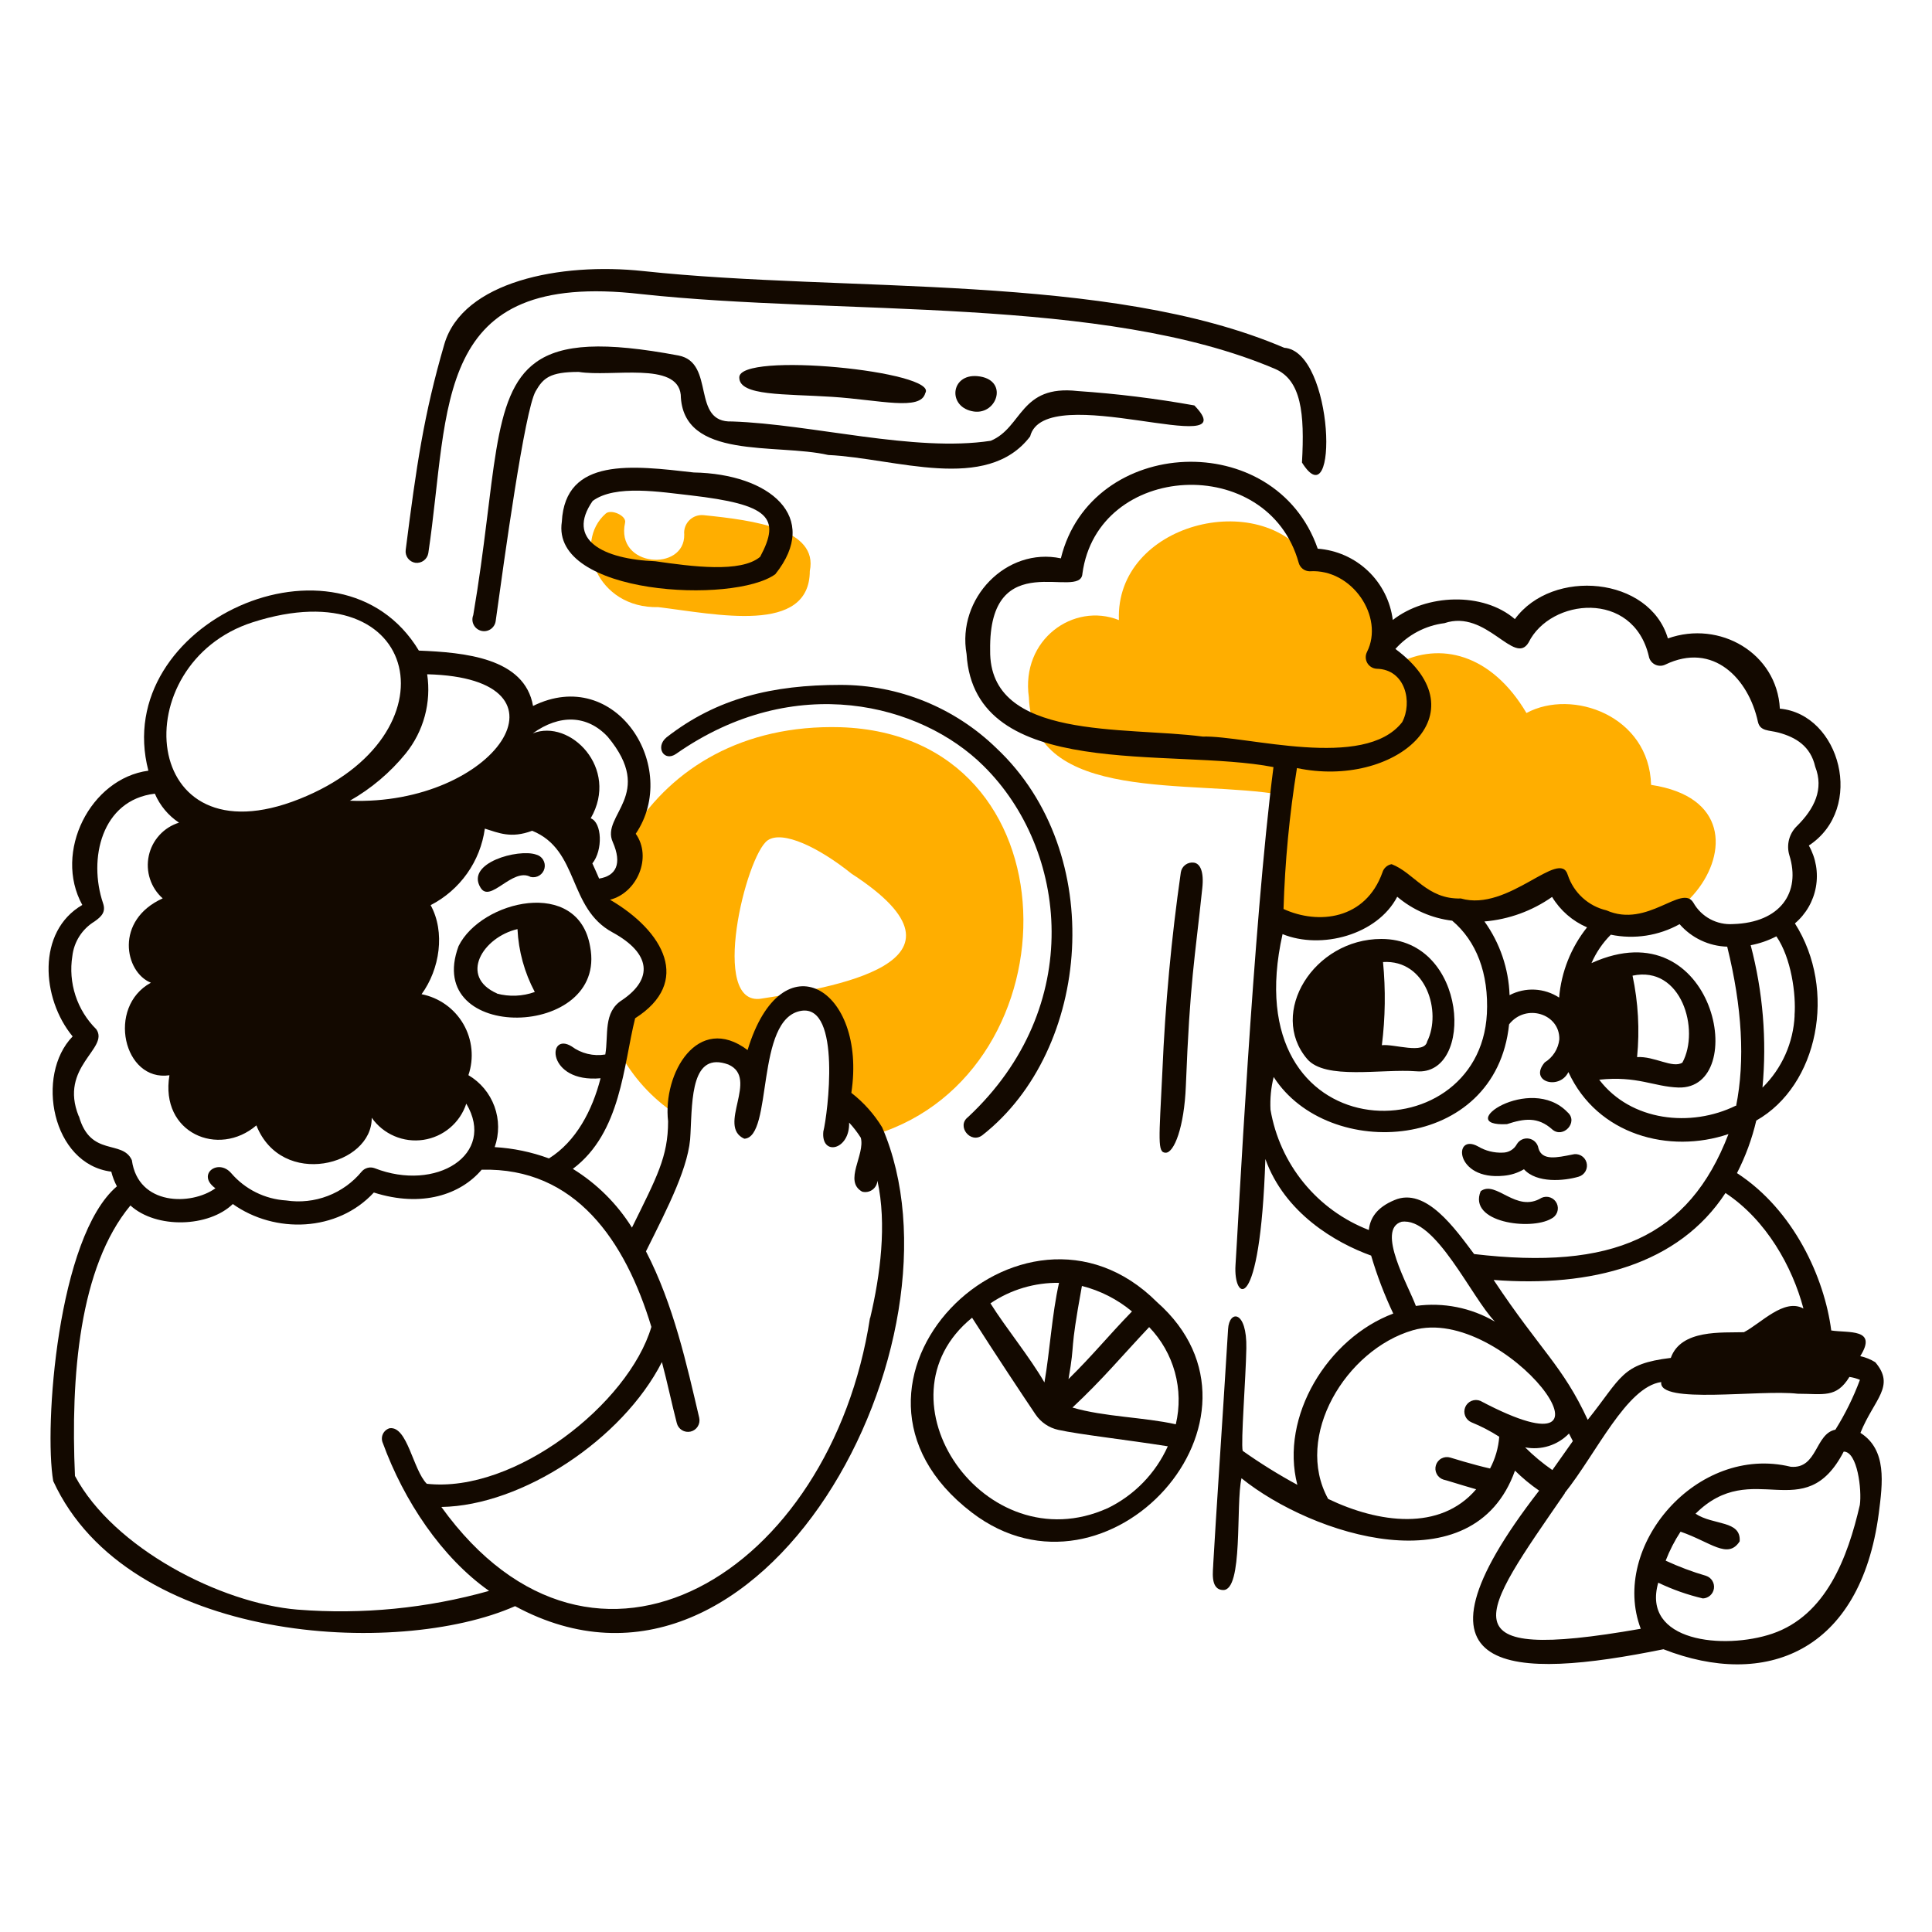<?xml version="1.0" encoding="UTF-8"?> <svg xmlns="http://www.w3.org/2000/svg" viewBox="0 0 167 167" fill="none"><path d="M56.906 52.48C61.916 53.089 69.982 54.876 69.999 49.356C70.742 45.741 65.222 44.973 60.814 44.53C60.589 44.508 60.362 44.536 60.149 44.612C59.937 44.688 59.743 44.811 59.584 44.971C59.424 45.13 59.302 45.323 59.226 45.536C59.15 45.748 59.121 45.975 59.144 46.2C59.219 49.44 53.165 49.064 54.033 45.173C54.167 44.58 52.831 43.979 52.364 44.388C49.508 46.893 51.587 52.605 56.906 52.48Z" fill="#FFAE00"></path><path d="M72.645 62.859C64.162 62.625 58.124 66.441 54.734 71.727C55.92 73.53 53.816 77.263 51.336 76.954C52.513 81.529 55.436 79.55 56.563 83.425C56.914 86.999 53.816 86.138 53.824 87.383C53.839 88.585 53.749 89.786 53.557 90.973C54.704 93.116 56.365 94.941 58.392 96.284C58.759 92.727 62.074 89.237 65.272 92.385C66.374 85.204 73.622 83.108 72.787 95.09C73.831 95.999 74.797 96.993 75.676 98.062C93.119 92.685 93.286 63.527 72.645 62.859ZM65.806 86.322C61.289 87.032 64.471 73.948 66.358 72.637C67.644 71.751 70.766 73.238 73.614 75.526C85.579 83.283 71.61 85.421 65.79 86.322H65.806Z" fill="#FFAE00"></path><path d="M142.718 67.844C142.559 61.865 135.904 59.494 131.946 61.632C128.898 56.48 124.431 55.453 120.824 57.348C120.228 57.138 119.62 56.962 119.004 56.822C121.425 49.357 115.43 48.029 113.159 48.389C108.984 42.126 96.4 45.207 96.717 53.599C92.809 52.038 88.225 55.269 88.935 60.279C89.261 69.539 103.072 67.326 110.82 68.713C110.678 71.067 110.687 74.399 110.428 79.442C114.152 81.471 117.701 80.862 120.882 76.219C122.928 77.597 125.319 78.374 127.784 78.461C130.249 78.548 132.689 77.942 134.827 76.712C142.576 87.408 155.927 69.84 142.718 67.844Z" fill="#FFAE00"></path><path d="M160.813 123.855C161.999 120.924 163.869 119.839 162.099 117.751C161.699 117.501 161.258 117.323 160.796 117.225C162.333 114.795 159.761 115.238 158.291 115.004C157.707 110.453 155.052 104.591 150.142 101.402C150.881 99.962 151.442 98.436 151.811 96.859C157.155 93.837 158.817 85.587 155.151 79.817C156.104 79.011 156.745 77.897 156.965 76.669C157.185 75.44 156.968 74.174 156.354 73.087C161.256 69.864 159.06 61.731 153.849 61.255C153.599 56.462 148.655 53.59 144.171 55.185C142.593 49.849 134.202 49.072 130.945 53.515C128.19 51.143 123.28 51.335 120.391 53.59C120.187 51.971 119.429 50.474 118.247 49.35C117.064 48.227 115.529 47.548 113.903 47.428C110.245 36.915 94.305 37.658 91.7 48.263C86.99 47.269 82.69 51.736 83.55 56.537C84.218 67.626 101.252 64.587 110.078 66.307C108.308 80.009 107.014 106.212 106.797 109.326C106.58 112.441 108.926 113.935 109.377 100.183C111.047 104.859 115.431 107.422 118.52 108.533C119.025 110.25 119.665 111.925 120.432 113.543C114.771 115.664 110.613 122.436 112.141 128.347C110.508 127.462 108.93 126.481 107.415 125.408C107.248 124.632 107.682 119.204 107.732 116.557C107.799 113.217 106.246 113.217 106.154 114.887C105.644 123.237 105.102 131.07 104.876 135.119C104.876 135.687 104.55 137.399 105.711 137.44C107.49 137.524 106.797 130.026 107.314 127.779C113.41 132.698 127.355 137.215 130.953 127.12C131.597 127.756 132.296 128.335 133.041 128.848C120.449 145.081 130.786 145.198 143.787 142.559C152.538 145.982 160.804 142.885 162.399 130.819C162.733 128.197 163.126 125.325 160.813 123.855ZM155.887 113.109C154.216 112.182 152.213 114.394 150.743 115.154C148.856 115.213 145.307 114.887 144.422 117.376C140.13 117.893 140.189 119.046 137.241 122.728C135.078 118.052 133.174 116.757 129.108 110.637C137.55 111.288 145.098 109.318 149.148 103.122C152.688 105.46 154.935 109.51 155.887 113.109ZM150.042 95.573C146.15 97.486 140.965 96.918 138.234 93.328C141.524 92.977 142.96 93.937 145.082 94.004C151.294 94.188 148.28 78.398 137.566 83.249C137.965 82.334 138.531 81.501 139.237 80.794C141.263 81.212 143.373 80.889 145.182 79.884C145.696 80.475 146.328 80.953 147.036 81.287C147.745 81.622 148.515 81.807 149.298 81.829C150.593 87.065 150.851 91.691 150.066 95.607L150.042 95.573ZM141.115 84.335C145.357 83.433 146.96 89.035 145.424 91.85C144.589 92.384 143.011 91.282 141.508 91.374C141.739 89.021 141.607 86.647 141.115 84.335ZM155.126 87.775C155.019 90.13 154.026 92.358 152.346 94.012C152.731 89.882 152.386 85.716 151.327 81.704C152.101 81.557 152.849 81.298 153.548 80.936C154.834 82.806 155.26 85.938 155.118 87.783L155.126 87.775ZM124.858 53.865C128.49 52.63 130.903 57.614 132.131 55.535C134.018 51.711 141.149 50.976 142.518 56.704C142.542 56.858 142.602 57.003 142.692 57.129C142.782 57.255 142.9 57.358 143.036 57.431C143.173 57.504 143.325 57.544 143.48 57.548C143.635 57.553 143.789 57.521 143.929 57.456C148.104 55.435 151.152 58.683 151.953 62.391C152.137 63.226 152.905 63.1 153.74 63.326C155.227 63.727 156.504 64.495 156.905 66.273C157.665 68.211 156.847 69.897 155.319 71.409C154.992 71.728 154.759 72.129 154.644 72.57C154.53 73.012 154.537 73.477 154.667 73.914C155.686 77.153 153.882 79.759 149.799 79.876C149.113 79.922 148.427 79.773 147.821 79.447C147.215 79.121 146.714 78.629 146.376 78.03C145.382 76.36 142.418 80.268 138.861 78.69C138.09 78.51 137.379 78.135 136.794 77.601C136.209 77.067 135.771 76.393 135.521 75.642C134.836 73.263 130.386 78.857 126.277 77.663C123.347 77.755 122.244 75.45 120.29 74.698C120.105 74.731 119.933 74.815 119.793 74.941C119.653 75.066 119.55 75.228 119.497 75.408C118.036 79.5 113.953 79.951 110.947 78.573C111.07 74.491 111.457 70.422 112.107 66.39C120.532 68.169 128.19 61.706 120.616 56.095C121.714 54.864 123.221 54.072 124.858 53.865ZM128.315 79.65C130.417 79.474 132.434 78.742 134.16 77.529C134.869 78.7 135.925 79.619 137.183 80.159C135.795 81.9 134.956 84.012 134.769 86.23C134.138 85.817 133.409 85.58 132.656 85.543C131.903 85.506 131.154 85.671 130.486 86.021C130.407 83.73 129.652 81.513 128.315 79.65ZM128.524 87.633C127.88 99.907 106.63 99.598 110.863 80.744C114.203 82.105 119.055 80.819 120.775 77.513C122.121 78.654 123.773 79.374 125.526 79.583C127.597 81.329 128.707 84.109 128.524 87.674V87.633ZM103.958 63.668C97.211 62.775 85.487 64.027 85.588 56.22C85.438 47.035 93.412 51.945 93.562 49.59C94.865 39.913 109.619 39.136 112.258 48.647C112.314 48.856 112.438 49.042 112.61 49.174C112.782 49.307 112.993 49.38 113.21 49.382C116.883 49.139 119.681 53.348 118.161 56.354C118.086 56.502 118.049 56.667 118.053 56.833C118.058 56.999 118.103 57.161 118.186 57.306C118.269 57.45 118.386 57.571 118.528 57.658C118.669 57.746 118.83 57.797 118.996 57.806C121.501 57.857 122.111 60.729 121.201 62.424C117.919 66.632 107.715 63.56 103.958 63.668ZM118.32 106.32C116.123 105.471 114.184 104.066 112.695 102.242C111.204 100.418 110.214 98.238 109.82 95.916C109.772 94.967 109.864 94.016 110.095 93.094C114.788 100.416 129.3 99.615 130.444 88.543C131.888 86.698 134.845 87.624 134.786 89.846C134.741 90.251 134.604 90.641 134.385 90.985C134.167 91.329 133.873 91.619 133.525 91.833C132.106 93.503 134.794 94.263 135.571 92.668C138.076 98.12 144.305 99.757 149.407 98.028C145.975 106.971 139.337 109.802 127.421 108.399C125.81 106.262 123.246 102.554 120.524 103.74C119.004 104.374 118.428 105.293 118.32 106.32ZM121.142 105.61C124.081 105.159 127.213 112.198 129.225 114.244C127.163 113.034 124.754 112.555 122.386 112.883C121.768 111.188 118.929 106.278 121.142 105.61ZM127.196 122.945C128.031 123.285 128.833 123.702 129.592 124.189C129.521 125.15 129.25 126.085 128.799 126.936C127.346 126.611 125.392 126.001 125.367 125.993C125.115 125.914 124.841 125.939 124.607 126.062C124.373 126.185 124.198 126.396 124.119 126.648C124.04 126.9 124.065 127.174 124.188 127.408C124.311 127.642 124.522 127.818 124.774 127.897C124.858 127.897 126.244 128.347 127.597 128.732C124.474 132.389 119.163 131.654 114.805 129.566C111.815 124.139 116.341 116.674 122.119 114.987C130.101 112.658 141.909 128.472 127.964 121.091C127.718 120.989 127.442 120.989 127.196 121.091C126.95 121.193 126.755 121.388 126.653 121.634C126.551 121.88 126.551 122.156 126.653 122.402C126.755 122.648 126.95 122.843 127.196 122.945ZM131.83 125.108C132.512 125.239 133.215 125.199 133.877 124.99C134.538 124.782 135.138 124.412 135.621 123.913C135.746 124.147 135.855 124.356 135.955 124.565C135.37 125.4 134.778 126.235 134.185 127.07C133.343 126.487 132.555 125.831 131.83 125.108ZM135.245 129.065C138.001 125.617 140.589 119.88 143.595 119.463C143.32 121.425 152.154 120.089 155.386 120.473C157.623 120.473 158.726 120.874 159.861 119.02C160.174 119.065 160.48 119.149 160.771 119.271C160.212 120.775 159.501 122.219 158.65 123.579C156.88 123.93 157.114 126.986 154.792 126.786C146.668 124.807 139.136 133.683 141.825 140.789C124.674 143.795 127.939 139.703 135.27 129.065H135.245ZM160.763 130.084C159.719 134.618 157.849 139.628 153.19 141.215C149.014 142.626 141.875 141.924 143.336 136.806C144.57 137.398 145.863 137.854 147.194 138.167C147.429 138.159 147.654 138.068 147.829 137.91C148.004 137.753 148.118 137.539 148.151 137.305C148.184 137.072 148.133 136.835 148.009 136.636C147.884 136.436 147.694 136.286 147.47 136.213C146.275 135.864 145.108 135.425 143.979 134.902C144.318 134.024 144.749 133.184 145.265 132.397C147.854 133.282 149.348 134.827 150.375 133.232C150.509 131.395 148.113 131.871 146.56 130.844C151.503 125.918 155.953 132.047 159.368 125.475C160.554 125.466 160.946 128.781 160.763 130.084Z" fill="#130900"></path><path d="M67.017 49.633C70.975 44.681 66.533 40.957 59.97 40.84C54.676 40.239 48.856 39.487 48.564 45.099C47.596 51.461 63.461 52.229 67.017 49.633ZM51.228 43.303C53.181 41.85 57.164 42.543 59.703 42.819C66.466 43.604 67.527 44.731 65.707 48.13C64.037 49.541 59.786 48.965 56.647 48.514C52.13 48.338 48.89 46.66 51.228 43.303Z" fill="#130900"></path><path d="M35.904 48.648C36.163 48.679 36.423 48.61 36.631 48.455C36.84 48.299 36.98 48.069 37.023 47.813C38.927 35.087 37.291 23.347 55.394 25.418C72.72 27.297 95.373 25.552 110.219 31.889C112.474 32.866 112.783 35.705 112.541 39.98C115.731 45.099 115.347 30.369 111.004 30.061C95.824 23.556 73.179 25.318 55.594 23.431C48.429 22.662 40.004 24.332 38.41 29.743C36.623 35.872 35.996 40.273 35.069 47.529C35.033 47.788 35.101 48.05 35.257 48.26C35.414 48.469 35.646 48.608 35.904 48.648Z" fill="#130900"></path><path d="M79.976 33.985C81.221 32.106 63.844 30.353 63.903 32.632C63.903 34.244 67.81 34.035 71.927 34.302C76.043 34.569 79.576 35.538 79.976 33.985Z" fill="#130900"></path><path d="M89.044 37.725C90.297 32.715 107.966 39.93 103.239 35.045C99.902 34.446 96.535 34.031 93.153 33.801C88.142 33.233 88.401 36.949 85.638 38.101C79.033 39.111 70.182 36.665 63.293 36.431C59.686 36.581 61.89 31.346 58.642 30.728C52.229 29.526 48.555 29.709 46.318 31.321C42.401 34.143 42.927 41.341 40.907 53.173C40.854 53.305 40.83 53.447 40.835 53.59C40.841 53.732 40.877 53.871 40.941 53.999C41.004 54.126 41.094 54.239 41.204 54.329C41.315 54.419 41.443 54.486 41.58 54.523C41.718 54.56 41.861 54.568 42.002 54.546C42.143 54.524 42.277 54.472 42.397 54.394C42.516 54.316 42.617 54.214 42.694 54.094C42.772 53.974 42.822 53.84 42.844 53.699C43.595 48.288 45.349 35.479 46.301 33.818C46.952 32.682 47.528 32.148 50.025 32.148C52.88 32.615 58.533 31.221 58.843 34.118C58.976 39.813 67.1 38.293 71.593 39.329C77.354 39.596 85.287 42.652 89.044 37.725Z" fill="#130900"></path><path d="M83.675 96.56C82.648 97.337 83.901 98.915 84.92 98.121C94.305 90.765 95.775 73.74 86.13 64.671C82.52 61.16 77.681 59.198 72.645 59.202C66.8 59.202 61.982 60.33 57.615 63.736C56.605 64.571 57.407 65.899 58.45 65.156C68.712 57.975 79.609 60.839 85.011 66.2C92.318 73.406 93.854 87.049 83.675 96.56Z" fill="#130900"></path><path d="M84.494 32.515C82.13 32.298 81.88 35.237 84.185 35.572C86.231 35.855 87.216 32.774 84.494 32.515Z" fill="#130900"></path><path d="M39.638 81.78C36.515 90.18 52.555 89.846 51.011 81.83C49.992 75.801 41.575 77.839 39.638 81.78ZM42.978 85.88C39.638 84.418 41.725 81.012 44.731 80.31C44.822 82.21 45.333 84.067 46.226 85.746C45.169 86.126 44.02 86.173 42.936 85.88H42.978Z" fill="#130900"></path><path d="M103.197 74.566C102.938 74.529 102.674 74.597 102.463 74.753C102.252 74.909 102.111 75.142 102.07 75.401C101.251 81.101 100.719 86.839 100.475 92.593C100.183 98.597 100.032 99.632 100.759 99.641C101.486 99.649 102.362 97.453 102.504 93.862C102.863 84.677 103.272 83.007 103.924 76.778C104.082 75.334 103.74 74.641 103.197 74.566Z" fill="#130900"></path><path d="M100.008 112.55C88.318 100.86 69.472 119.631 84.01 130.745C95.775 139.746 111.339 122.545 100.008 112.55ZM93.52 111.156C95.109 111.559 96.586 112.312 97.846 113.36C95.725 115.548 94.506 117.093 92.36 119.205C92.986 115.631 92.385 117.368 93.52 111.156ZM91.541 110.888C90.924 113.635 90.757 116.734 90.281 119.497C88.986 117.26 86.941 114.779 85.613 112.659C87.371 111.469 89.453 110.851 91.575 110.888H91.541ZM95.716 130.377C85.145 135.12 75.343 120.95 84.026 113.903C86.089 117.134 88.377 120.583 89.504 122.253C89.965 122.94 90.674 123.422 91.483 123.597C93.362 124.006 97.245 124.432 100.944 125.016C99.886 127.36 98.039 129.257 95.725 130.377H95.716ZM101.628 123.113C98.865 122.495 95.466 122.478 92.702 121.668C95.374 119.163 96.877 117.318 99.332 114.713C100.389 115.808 101.154 117.151 101.557 118.618C101.96 120.086 101.987 121.632 101.636 123.113H101.628Z" fill="#130900"></path><path d="M119.405 81.162C113.56 81.162 109.611 87.558 112.984 91.532C114.554 93.386 119.447 92.367 122.428 92.601C127.463 93.035 126.92 81.162 119.405 81.162ZM123.363 90.021C123.129 91.173 120.482 90.213 119.447 90.347C119.746 87.961 119.779 85.55 119.547 83.157C123.279 82.932 124.632 87.474 123.363 90.021Z" fill="#130900"></path><path d="M133.249 103.54C131.044 104.893 129.333 101.979 127.989 102.964C126.87 105.678 132.314 106.379 134.084 105.344C134.323 105.233 134.508 105.032 134.6 104.784C134.69 104.537 134.679 104.264 134.568 104.025C134.458 103.785 134.256 103.6 134.009 103.509C133.762 103.418 133.488 103.43 133.249 103.54Z" fill="#130900"></path><path d="M41.533 76.72C42.368 78.131 44.288 74.95 45.866 75.801C46.123 75.862 46.394 75.819 46.618 75.68C46.843 75.541 47.004 75.319 47.065 75.062C47.126 74.805 47.082 74.535 46.943 74.31C46.804 74.085 46.583 73.925 46.325 73.864C44.806 73.347 40.222 74.582 41.533 76.72Z" fill="#130900"></path><path d="M129.993 101.628C130.606 101.574 131.2 101.383 131.73 101.069C132.832 102.296 135.212 102.079 136.456 101.712C136.709 101.638 136.923 101.468 137.051 101.237C137.179 101.005 137.209 100.733 137.136 100.48C137.063 100.226 136.892 100.012 136.661 99.885C136.43 99.757 136.158 99.726 135.905 99.799C134.585 100.058 133.299 100.359 132.982 99.257C132.949 99.051 132.854 98.86 132.708 98.711C132.563 98.561 132.375 98.46 132.171 98.422C131.965 98.384 131.754 98.409 131.564 98.496C131.375 98.583 131.217 98.726 131.112 98.906C130.993 99.126 130.817 99.309 130.602 99.437C130.387 99.565 130.142 99.632 129.893 99.632C129.146 99.665 128.406 99.479 127.763 99.098C125.584 97.887 125.718 102.07 129.993 101.628Z" fill="#130900"></path><path d="M73.589 94.464C74.958 85.437 67.585 81.004 64.621 90.765C60.312 87.533 57.273 92.785 57.749 96.927C57.749 100 56.772 101.745 54.626 106.112C53.336 104.049 51.587 102.312 49.516 101.035C53.691 97.904 53.883 92.076 54.901 88.017C59.803 84.903 57.407 80.502 52.73 77.772C55.069 77.179 56.396 74.106 54.952 72.069C58.834 66.341 53.24 57.481 46.075 61.022C45.349 56.847 40.114 56.396 36.206 56.237C29.367 44.898 9.486 53.833 12.826 66.617C7.816 67.284 4.593 73.647 7.114 78.223C3.165 80.519 3.574 86.314 6.279 89.587C3.031 92.927 4.476 100.626 9.619 101.277C9.729 101.719 9.892 102.144 10.104 102.546C4.968 106.922 3.791 123.346 4.601 128.022C11.072 142.092 34.377 143.32 44.523 138.835C65.974 150.425 84.201 115.79 76.252 97.445C75.553 96.297 74.65 95.287 73.589 94.464ZM52.53 63.685C56.705 68.695 51.912 70.449 52.964 72.779C53.799 74.683 53.24 75.71 51.787 75.944C51.611 75.526 51.419 75.109 51.203 74.632C52.129 73.489 52.038 71.092 51.06 70.733C53.566 66.399 49.257 62.099 46.05 63.393C48.364 61.723 50.76 61.79 52.53 63.685ZM46 71.81C50.108 73.48 49.056 78.49 52.947 80.594C56.288 82.415 56.463 84.619 53.782 86.439C52.112 87.483 52.614 89.471 52.321 91.149C51.813 91.234 51.294 91.215 50.793 91.095C50.292 90.974 49.821 90.754 49.407 90.447C47.278 89.136 47.228 93.629 51.912 93.203C51.203 95.975 49.8 98.664 47.453 100.133C45.946 99.578 44.364 99.249 42.761 99.156C43.162 98.017 43.155 96.773 42.74 95.639C42.326 94.504 41.53 93.549 40.489 92.936C40.736 92.211 40.825 91.442 40.749 90.68C40.674 89.918 40.437 89.18 40.053 88.517C39.669 87.855 39.149 87.282 38.526 86.837C37.902 86.392 37.191 86.086 36.44 85.938C38.018 83.776 38.502 80.569 37.224 78.24C38.479 77.594 39.559 76.657 40.375 75.505C41.19 74.355 41.717 73.024 41.909 71.626C43.086 71.986 44.163 72.503 46 71.81ZM36.924 58.283C50.401 58.617 42.769 69.698 30.244 69.213C32.092 68.163 33.728 66.779 35.07 65.13C35.837 64.18 36.397 63.08 36.716 61.901C37.035 60.723 37.106 59.49 36.924 58.283ZM21.835 53.791C36.448 49.098 39.596 63.611 25.885 69.063C11.999 74.608 10.73 57.356 21.835 53.791ZM6.805 96.484C5.069 92.192 9.477 90.639 8.325 88.969C7.501 88.155 6.884 87.156 6.524 86.055C6.164 84.954 6.071 83.784 6.254 82.64C6.324 82.031 6.532 81.446 6.862 80.93C7.192 80.413 7.635 79.979 8.158 79.659C8.793 79.216 9.16 78.824 8.91 78.081C7.607 74.248 8.776 69.147 13.385 68.604C13.821 69.625 14.547 70.496 15.473 71.109C14.823 71.312 14.239 71.684 13.78 72.187C13.321 72.69 13.004 73.305 12.861 73.971C12.717 74.636 12.753 75.328 12.964 75.975C13.175 76.623 13.554 77.202 14.062 77.655C9.887 79.55 10.772 84.034 13.043 84.945C9.185 87.04 10.68 93.528 14.646 92.944C13.811 97.954 18.896 100.075 22.161 97.278C24.357 102.78 32.181 100.743 32.131 96.618C32.625 97.319 33.304 97.868 34.092 98.205C34.88 98.543 35.746 98.654 36.594 98.528C37.442 98.401 38.238 98.042 38.893 97.489C39.549 96.937 40.038 96.213 40.306 95.399C42.919 99.799 37.692 103.056 32.382 100.977C32.19 100.906 31.98 100.895 31.782 100.946C31.584 100.997 31.405 101.106 31.271 101.26C30.491 102.209 29.479 102.938 28.333 103.376C27.187 103.816 25.946 103.95 24.733 103.766C23.823 103.71 22.934 103.472 22.118 103.066C21.302 102.66 20.575 102.094 19.982 101.403C18.846 100.1 16.959 101.528 18.621 102.713C16.533 104.216 11.941 104.233 11.398 100.284C10.58 98.472 7.824 100.05 6.822 96.484H6.805ZM25.735 139.136C19.055 138.585 9.82 133.817 6.48 127.58C6.096 118.979 6.847 109.535 11.273 104.2C13.527 106.246 18.053 106.079 20.124 104.075C23.764 106.663 29.159 106.496 32.315 103.081C36.49 104.409 39.83 103.24 41.633 101.11C49.749 100.893 54.058 107.272 56.304 114.696C54.342 121.326 44.506 129.1 36.891 128.256C35.688 127.037 35.221 123.246 33.676 123.455C33.548 123.493 33.431 123.558 33.331 123.645C33.23 123.733 33.15 123.841 33.094 123.962C33.039 124.082 33.01 124.214 33.01 124.347C33.009 124.48 33.037 124.611 33.091 124.733C34.92 129.743 38.176 134.627 42.276 137.516C36.906 139.024 31.312 139.572 25.752 139.136H25.735ZM75.2 113.927C71.81 135.922 51.386 148.63 38.151 130.26C45.132 130.151 53.807 124.415 57.215 117.735C57.707 119.581 58.05 121.275 58.5 123.004C58.561 123.261 58.722 123.483 58.946 123.622C59.171 123.76 59.442 123.804 59.699 123.743C59.956 123.682 60.178 123.522 60.316 123.297C60.455 123.072 60.498 122.802 60.438 122.545C59.369 117.986 58.217 112.75 55.837 108.166C57.749 104.325 59.627 100.718 59.686 97.971C59.836 94.923 59.778 90.856 62.959 92.017C65.656 93.203 61.932 97.344 64.337 98.43C66.842 98.313 65.247 88.034 69.255 87.374C72.754 86.815 71.543 96.334 71.167 97.812C70.959 99.975 73.472 99.424 73.397 97.035C73.773 97.441 74.111 97.879 74.407 98.347C74.799 99.808 72.896 102.096 74.524 103.006C74.674 103.046 74.832 103.052 74.985 103.023C75.138 102.995 75.282 102.933 75.409 102.842C75.535 102.751 75.639 102.633 75.715 102.497C75.79 102.361 75.834 102.209 75.843 102.054C76.67 105.82 76.094 110.22 75.217 113.927H75.2Z" fill="#130900"></path><path d="M130.26 97.169C131.746 96.684 132.923 96.509 134.167 97.62C135.111 98.455 136.472 96.985 135.495 96.142C132.272 92.769 125.508 97.428 130.26 97.169Z" fill="#130900"></path></svg> 